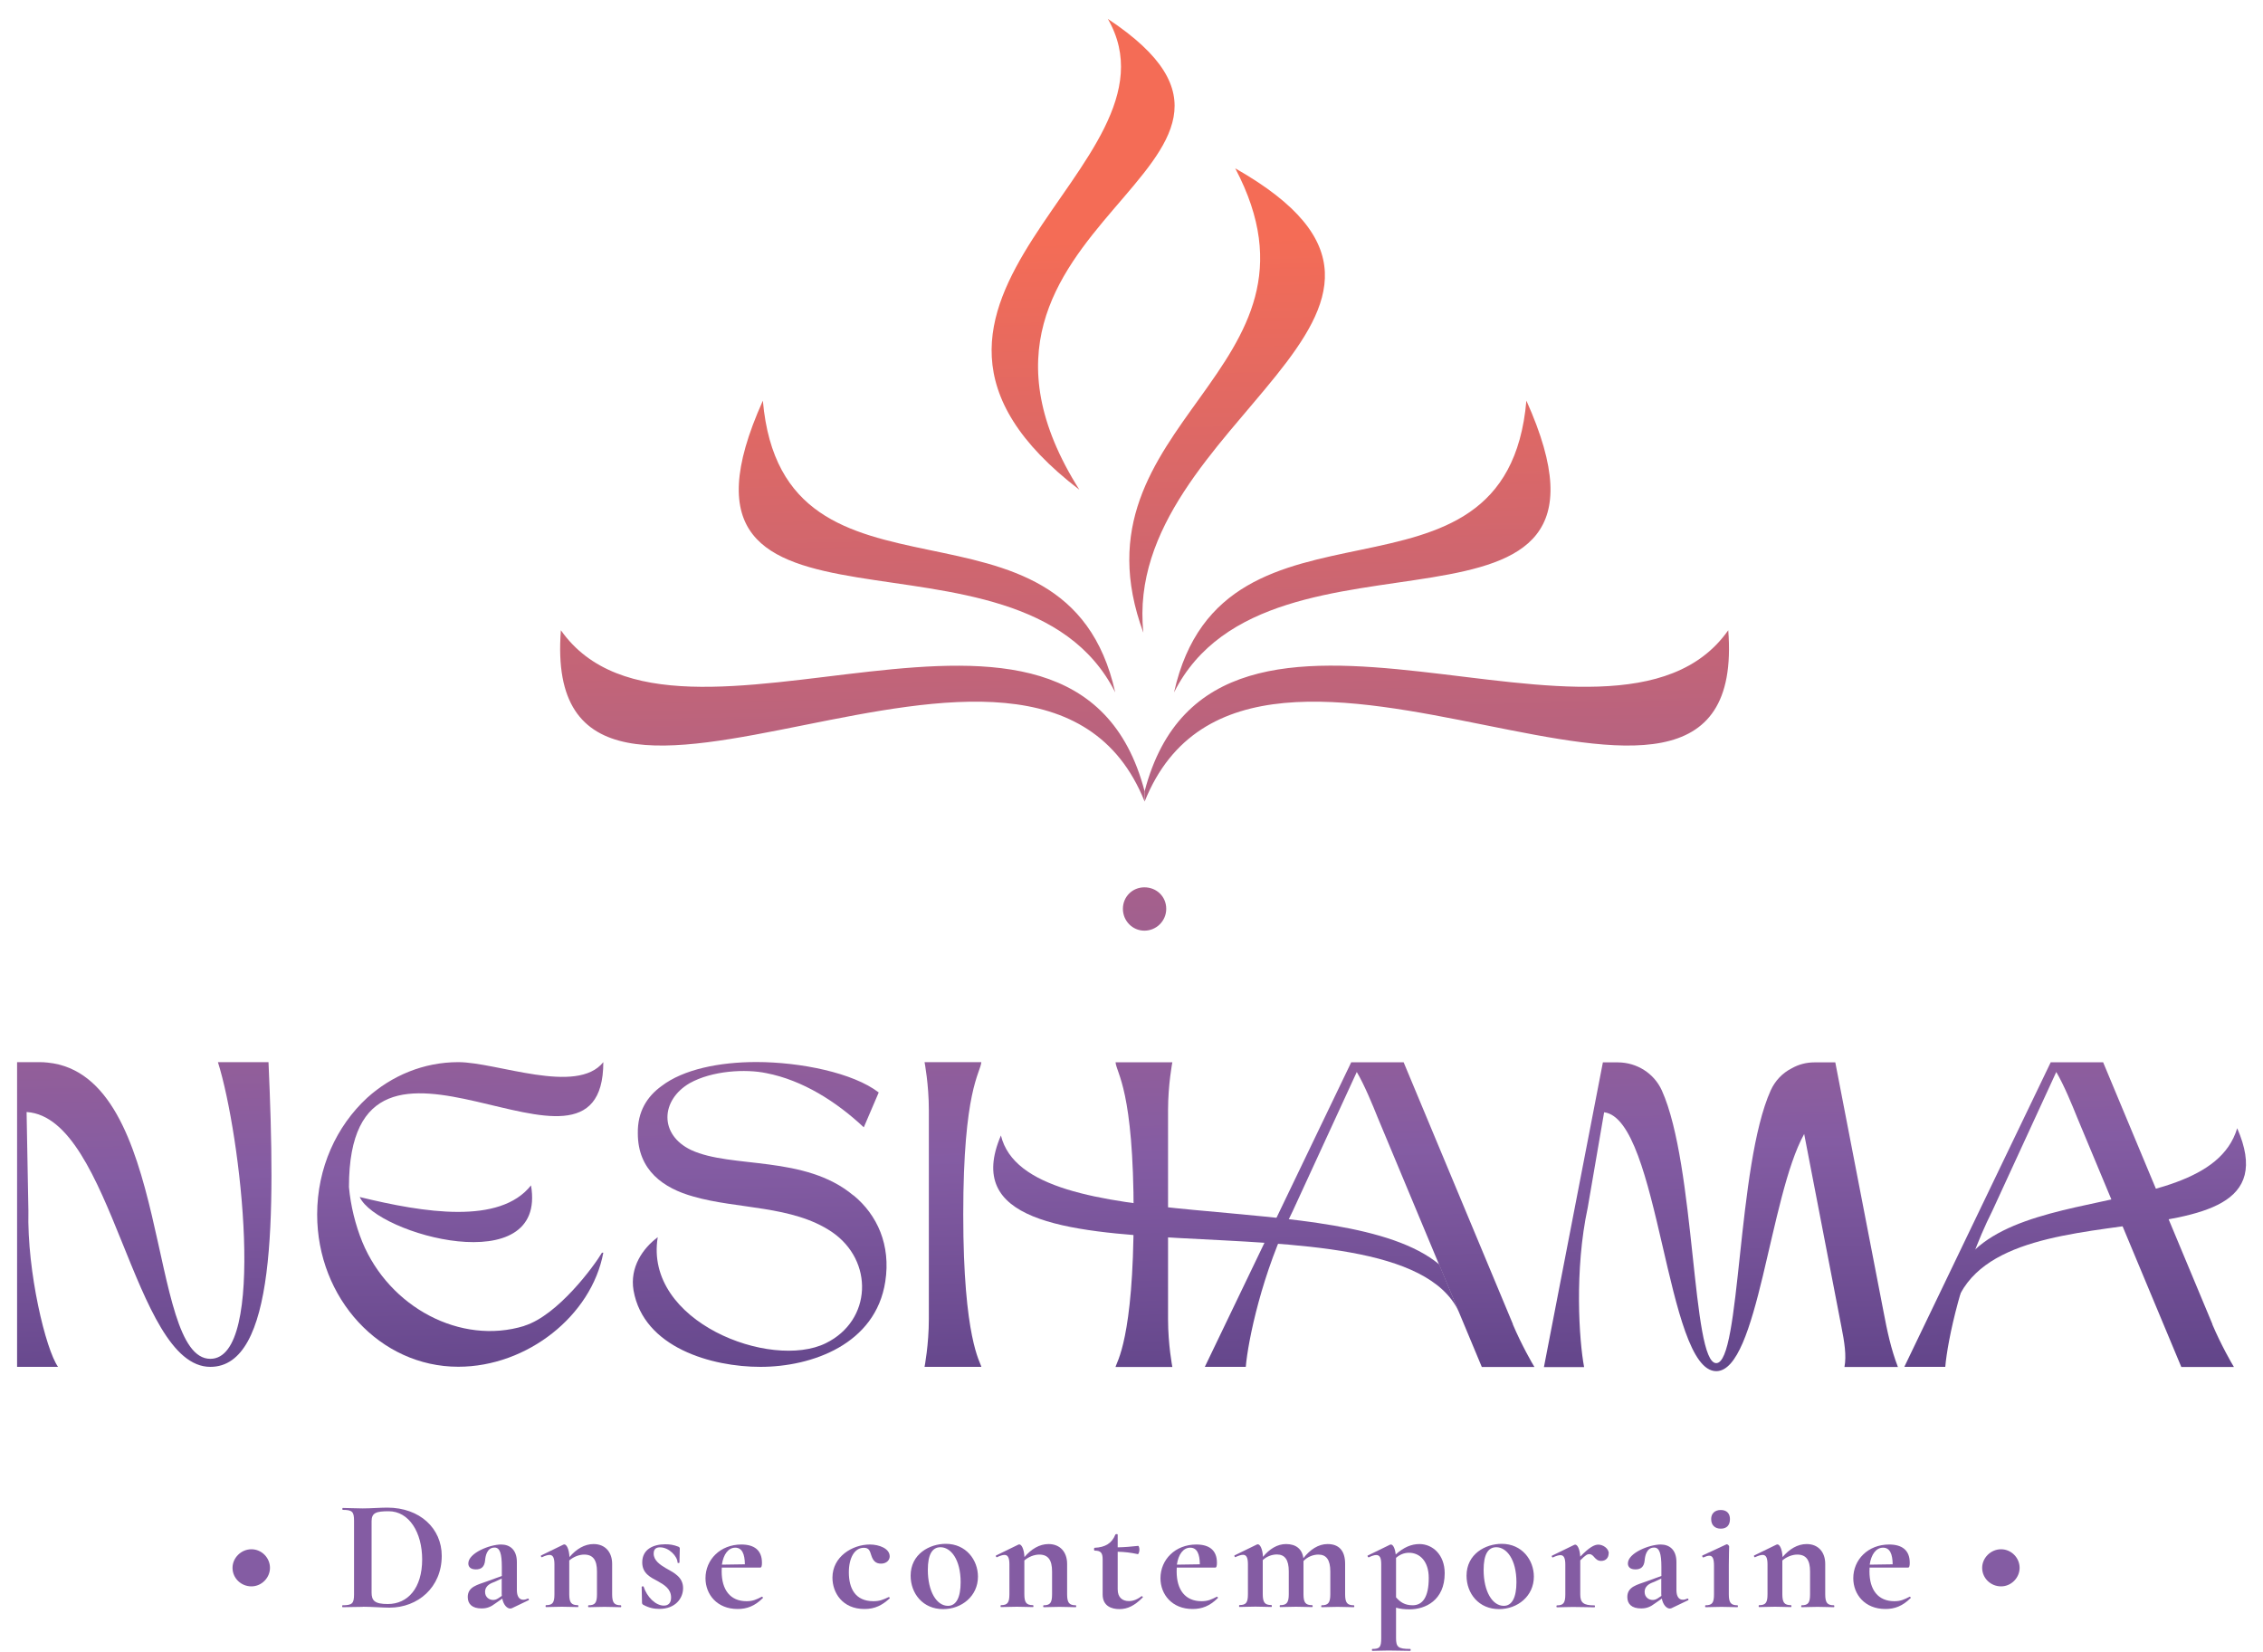 <?xml version="1.0" encoding="UTF-8"?> <svg xmlns="http://www.w3.org/2000/svg" xmlns:xlink="http://www.w3.org/1999/xlink" version="1.2" viewBox="0 0 200 146"><defs><linearGradient id="Dégradé_sans_nom_12" data-name="Dégradé sans nom 12" x1="82.03" y1="-2.25" x2="85.2" y2="156.39" gradientUnits="userSpaceOnUse"><stop offset=".15" stop-color="#f46c56"></stop><stop offset=".33" stop-color="#cf666f"></stop><stop offset=".66" stop-color="#845ca3"></stop><stop offset="1" stop-color="#2a1f60"></stop></linearGradient><linearGradient id="Dégradé_sans_nom_12-2" data-name="Dégradé sans nom 12" x1="98.9" y1="-2.58" x2="102.07" y2="156.05" xlink:href="#Dégradé_sans_nom_12"></linearGradient><linearGradient id="Dégradé_sans_nom_12-3" data-name="Dégradé sans nom 12" x1="37.27" y1="-1.35" x2="40.44" y2="157.28" xlink:href="#Dégradé_sans_nom_12"></linearGradient><linearGradient id="Dégradé_sans_nom_12-4" data-name="Dégradé sans nom 12" x1="38.64" y1="-1.38" x2="41.81" y2="157.26" xlink:href="#Dégradé_sans_nom_12"></linearGradient><linearGradient id="Dégradé_sans_nom_12-5" data-name="Dégradé sans nom 12" x1="10.5" y1="-.82" x2="13.67" y2="157.82" xlink:href="#Dégradé_sans_nom_12"></linearGradient><linearGradient id="Dégradé_sans_nom_12-6" data-name="Dégradé sans nom 12" x1="64.83" y1="-1.9" x2="68" y2="156.73" xlink:href="#Dégradé_sans_nom_12"></linearGradient><linearGradient id="Dégradé_sans_nom_12-7" data-name="Dégradé sans nom 12" x1="118.58" y1="-2.98" x2="121.75" y2="155.66" xlink:href="#Dégradé_sans_nom_12"></linearGradient><linearGradient id="Dégradé_sans_nom_12-8" data-name="Dégradé sans nom 12" x1="106.1" y1="-2.73" x2="109.27" y2="155.91" xlink:href="#Dégradé_sans_nom_12"></linearGradient><linearGradient id="Dégradé_sans_nom_12-9" data-name="Dégradé sans nom 12" x1="183.04" y1="-4.27" x2="186.22" y2="154.37" xlink:href="#Dégradé_sans_nom_12"></linearGradient><linearGradient id="Dégradé_sans_nom_12-10" data-name="Dégradé sans nom 12" x1="180.37" y1="-4.21" x2="183.54" y2="154.42" xlink:href="#Dégradé_sans_nom_12"></linearGradient><linearGradient id="Dégradé_sans_nom_12-11" data-name="Dégradé sans nom 12" x1="149.6" y1="-3.6" x2="152.78" y2="155.04" xlink:href="#Dégradé_sans_nom_12"></linearGradient><linearGradient id="Dégradé_sans_nom_12-12" data-name="Dégradé sans nom 12" x1="95.27" y1="-2.51" x2="98.45" y2="156.12" xlink:href="#Dégradé_sans_nom_12"></linearGradient><linearGradient id="Dégradé_sans_nom_12-13" data-name="Dégradé sans nom 12" x1="107.66" y1="-2.76" x2="110.83" y2="155.88" xlink:href="#Dégradé_sans_nom_12"></linearGradient><linearGradient id="Dégradé_sans_nom_12-14" data-name="Dégradé sans nom 12" x1="74.02" y1="-2.09" x2="77.19" y2="156.55" xlink:href="#Dégradé_sans_nom_12"></linearGradient><linearGradient id="Dégradé_sans_nom_12-15" data-name="Dégradé sans nom 12" x1="80.83" y1="-2.22" x2="84" y2="156.41" xlink:href="#Dégradé_sans_nom_12"></linearGradient><linearGradient id="Dégradé_sans_nom_12-16" data-name="Dégradé sans nom 12" x1="125.64" y1="-3.12" x2="128.82" y2="155.52" xlink:href="#Dégradé_sans_nom_12"></linearGradient><linearGradient id="Dégradé_sans_nom_12-17" data-name="Dégradé sans nom 12" x1="119.29" y1="-2.99" x2="122.46" y2="155.64" xlink:href="#Dégradé_sans_nom_12"></linearGradient><linearGradient id="Dégradé_sans_nom_12-18" data-name="Dégradé sans nom 12" x1="99.5" y1="-2.6" x2="102.67" y2="156.04" xlink:href="#Dégradé_sans_nom_12"></linearGradient></defs><g><g id="Calque_1"><g><g><path d="M86.73,120.8h-5.02s.38-1.96.38-4.23v-18.47c0-2.27-.38-4.23-.38-4.23h5.02c-.1,1-1.6,2.44-1.6,13.46s1.53,13.06,1.6,13.47Z" fill="url(#Dégradé_sans_nom_12)"></path><path d="M100.19,107.34c0-11.03-1.51-12.46-1.6-13.46h5.02s-.38,1.96-.38,4.23v18.47c0,2.27.38,4.23.38,4.23h-5.02c.07-.41,1.6-2.44,1.6-13.47Z" fill="url(#Dégradé_sans_nom_12-2)"></path><g><path d="M31.79,105.79c1.52,3.33,16.59,7.45,15.14-1.03-2.76,3.49-9.45,2.42-15.14,1.03" fill="url(#Dégradé_sans_nom_12-3)"></path><path d="M46.34,117.18c-5.63,1.73-11.94-1.65-14.32-7.42-.61-1.5-1.03-3.19-1.18-4.85,0-18.91,22.48,2.42,22.48-11.04-2.34,2.93-9.4,0-12.82,0-3.06,0-5.88,1.19-8.05,3.15-2.71,2.5-4.42,6.19-4.42,10.31,0,7.42,5.56,13.46,12.47,13.46,6.09,0,11.78-4.51,12.82-10.08h-.12c-.68,1.16-3.9,5.54-6.86,6.46Z" fill="url(#Dégradé_sans_nom_12-4)"></path></g><path d="M23.72,93.87h-4.46c2.03,6.43,4.33,26.22-.67,26.22-5.62,0-3.38-25.07-14.37-26.18-.24-.03-.5-.04-.77-.04h-1.94,0s0,0,0,0v26.93h3.62c-1.08-1.51-2.75-8.38-2.62-13.79l-.16-8.73s.02,0,.03,0c7.58.52,9.37,22.52,16.21,22.52,5.75,0,5.75-13.12,5.14-26.93Z" fill="url(#Dégradé_sans_nom_12-5)"></path><path d="M75.41,105.64c-4.28-3.58-10.76-2.35-14.32-4-2.85-1.35-2.71-4.41-.14-5.91,2-1.12,4.95-1.27,6.77-.89,3.21.62,6.2,2.52,8.62,4.79l1.32-3.08c-2.24-1.73-6.9-2.69-10.82-2.69-3.28,0-6.45.65-8.37,2.12-1.28.92-2.14,2.27-2.1,4.19,0,3.27,2.28,4.85,4.92,5.58,3.88,1.12,8.73.77,12.22,3.12,3.74,2.54,3.56,7.84-.53,9.84-4.85,2.39-16.08-1.89-14.85-9.37-1.34,1-2.48,2.67-2.14,4.7.89,5.08,6.94,6.76,11.21,6.76,4.56,0,10.19-2,11.04-7.54.5-3.23-.71-5.89-2.81-7.62Z" fill="url(#Dégradé_sans_nom_12-6)"></path><path d="M133.71,117.03l-9.66-23.15h-3.74,0s-.89,0-.89,0h0s0,0,0,0h0s-12.94,26.92-12.94,26.92h3.62c.19-2.28,1.44-8.38,4.16-13.79l5.65-12.27c.69,1.17,1.42,2.96,1.85,4.03l9.2,22.04h4.65c-.15-.23-1.15-1.97-1.91-3.77Z" fill="url(#Dégradé_sans_nom_12-7)"></path><path d="M128.92,115.9c-5.53-11.59-46.91-.52-40.46-15.55,2.28,9.41,30.28,4.34,38.74,11.4l1.72,4.15Z" fill="url(#Dégradé_sans_nom_12-8)"></path><path d="M172.35,117.8c.7-14.76,31.37-4.32,25.37-18.09-2.86,9.56-26.68,3.19-25.54,17.6" fill="url(#Dégradé_sans_nom_12-9)"></path><path d="M195.53,117.03l-9.66-23.15h-3.74,0s-.89,0-.89,0h0s0,0,0,0h0s-12.94,26.92-12.94,26.92h3.62c.19-2.28,1.44-8.38,4.16-13.79l5.65-12.27c.69,1.17,1.42,2.96,1.85,4.03l9.2,22.04h4.65c-.15-.23-1.15-1.97-1.91-3.77Z" fill="url(#Dégradé_sans_nom_12-10)"></path><path d="M167.73,120.8c-.61-1.58-.95-3.2-1.26-4.84l-4.27-22.07h-1.85c-.71,0-1.4.18-2.01.53-.81.41-1.46,1.09-1.85,1.95-3,6.66-2.64,24.1-4.81,24.1s-1.81-17.44-4.81-24.1c-.69-1.52-2.21-2.47-3.87-2.48h-.47,0s-.87,0-.87,0l-5.21,26.93h3.55c-.44-2.33-.87-8.56.32-14.09l1.45-8.43c4.91.61,5.46,22.88,9.91,22.88,3.69,0,4.7-15.45,7.77-20.96l3.28,16.98c.28,1.41.47,2.61.28,3.61h4.73Z" fill="url(#Dégradé_sans_nom_12-11)"></path></g><g><g><path d="M97.91,1.67c7.46,12.96-24.28,24.94-2.52,41.61-14.96-23.72,22.21-28.55,2.52-41.61Z" fill="url(#Dégradé_sans_nom_12-12)"></path><path d="M109.17,14.88c9.45,17.94-15.02,22.36-8.12,41.04-1.97-18.62,30.55-28.31,8.12-41.04Z" fill="url(#Dégradé_sans_nom_12-13)"></path><path d="M101.16,70.84c-9.48-23.65-53.59,10.68-51.59-15.14,10.15,14.42,45.41-9.43,51.59,14.24" fill="url(#Dégradé_sans_nom_12-14)"></path><path d="M67.42,35.41c1.78,20.3,26.79,6.24,31.14,25.78-8.47-16.81-41.96-1.7-31.14-25.78Z" fill="url(#Dégradé_sans_nom_12-15)"></path><path d="M101.16,70.84c9.48-23.65,53.58,10.68,51.58-15.14-10.15,14.42-45.4-9.44-51.58,14.23" fill="url(#Dégradé_sans_nom_12-16)"></path><path d="M134.9,35.41c-1.78,20.3-26.79,6.24-31.14,25.78,8.47-16.81,41.96-1.7,31.14-25.78Z" fill="url(#Dégradé_sans_nom_12-17)"></path></g><path d="M101.14,78.42c-1.06,0-1.9.83-1.9,1.9s.85,1.93,1.9,1.93,1.93-.85,1.93-1.93-.85-1.9-1.93-1.9Z" fill="url(#Dégradé_sans_nom_12-18)"></path></g></g><g><path d="M20.55,138.56c0-.88.76-1.64,1.67-1.64s1.64.76,1.64,1.64-.74,1.64-1.64,1.64-1.67-.71-1.67-1.64Z" fill="#845ca3"></path><path d="M32.06,142.01c-.67,0-1.3.03-1.79.03-.04,0-.04-.17,0-.17.85,0,1.02-.15,1.02-.97v-6.49c0-.8-.15-.97-.99-.97-.06,0-.06-.17,0-.17.49,0,1.09.04,1.76.04s1.58-.07,2.16-.07c2.9,0,4.82,1.85,4.82,4.26,0,2.8-2.12,4.58-4.62,4.58-.6,0-1.61-.08-2.35-.08ZM37.31,137.82c0-2.38-1.15-4.26-2.96-4.26-1.09,0-1.51.13-1.51.88v6.3c0,.7.25,1.02,1.43,1.02,1.76,0,3.04-1.39,3.04-3.95Z" fill="#845ca3"></path><path d="M46.68,141.44l-1.44.69s-.08.03-.14.03c-.28,0-.6-.31-.71-.88l-.6.42c-.42.32-.76.45-1.23.45-.83,0-1.22-.39-1.22-1.01,0-.92.87-1.08,1.75-1.4l1.26-.46v-.8c0-1.18-.17-1.71-.64-1.71-.7,0-.81.8-.84,1.15-.06.57-.35.78-.81.78-.49,0-.67-.24-.67-.53,0-.91,1.88-1.67,2.9-1.67.77,0,1.39.46,1.39,1.55v2.48c0,.55.21.85.56.85.13,0,.25-.03.41-.1.07-.03.14.11.06.15ZM44.35,141.03c-.01-.06-.01-.11-.01-.18v-1.34l-.6.28c-.24.1-.87.27-.87.9,0,.49.39.71.71.71.14,0,.27-.03.46-.15l.31-.21Z" fill="#845ca3"></path><path d="M54.84,142.04c-.38,0-.87-.03-1.42-.03s-1.02.03-1.4.03c-.06,0-.06-.17,0-.17.57,0,.74-.22.74-.97v-2.02c0-1.01-.35-1.49-1.13-1.49-.45,0-.95.2-1.32.52v2.98c0,.74.18.97.76.97.06,0,.06.17,0,.17-.38,0-.87-.03-1.41-.03s-1.04.03-1.4.03c-.06,0-.06-.17,0-.17.58,0,.74-.22.74-.97v-2.63c0-.58-.13-.84-.43-.84-.17,0-.39.07-.67.2-.07.04-.13-.14-.08-.15l1.95-.95s.07-.03.1-.03c.2,0,.42.39.46,1.12.59-.7,1.32-1.15,2.13-1.15,1.04,0,1.64.73,1.64,1.75v2.69c0,.74.18.97.76.97.06,0,.06.17,0,.17Z" fill="#845ca3"></path><path d="M58.9,138.62c.69.39,1.47.77,1.47,1.74,0,.91-.7,1.83-2.09,1.83-.48,0-.92-.08-1.46-.38-.04-.04-.08-.08-.08-.17l-.03-1.39c0-.06.15-.07.17-.03.29.91,1.06,1.68,1.79,1.68.38,0,.64-.22.64-.71,0-.77-.6-1.12-1.16-1.44-.66-.35-1.39-.69-1.39-1.67,0-1.18,1.01-1.6,2.03-1.6.41,0,.71.04,1.16.21.08.03.13.1.13.15,0,.38-.03.76-.03,1.25,0,.06-.17.06-.17,0,0-.52-.74-1.34-1.54-1.34-.27,0-.57.08-.57.55,0,.6.53.97,1.12,1.32Z" fill="#845ca3"></path><path d="M67.4,141.25c-.7.69-1.39.95-2.21.95-1.82,0-2.84-1.29-2.84-2.72,0-1.64,1.3-2.98,3.17-2.98,1.11,0,1.82.48,1.82,1.61,0,.25-.03.43-.15.43h-3.4c-.01.11-.01.22-.01.34,0,1.63.76,2.63,2.2,2.63.56,0,.87-.15,1.34-.39.04-.04.14.07.1.13ZM63.8,138.28l2.03-.03c-.01-.9-.24-1.47-.85-1.47s-1.05.59-1.18,1.5Z" fill="#845ca3"></path><path d="M73.57,139.43c0-1.86,1.76-2.93,3.31-2.93.81,0,1.75.35,1.75,1.05,0,.32-.27.64-.77.64-.46,0-.7-.25-.85-.71-.14-.45-.22-.69-.67-.69-.81,0-1.32.88-1.32,2.17,0,1.41.56,2.55,2.17,2.55.56,0,.87-.14,1.34-.36.04-.03.14.07.1.11-.66.6-1.29.94-2.23.94-1.95,0-2.83-1.44-2.83-2.77Z" fill="#845ca3"></path><path d="M80.48,139.26c0-1.93,1.68-2.82,3.11-2.82,1.79,0,2.84,1.43,2.84,2.9,0,1.72-1.44,2.87-3.08,2.87-1.78,0-2.87-1.37-2.87-2.96ZM84.9,139.84c0-2.04-.88-3.1-1.78-3.1-.73,0-1.12.64-1.12,2,0,1.92.78,3.18,1.78,3.18.74,0,1.12-.76,1.12-2.09Z" fill="#845ca3"></path><path d="M95.06,142.04c-.38,0-.87-.03-1.42-.03s-1.02.03-1.4.03c-.06,0-.06-.17,0-.17.57,0,.74-.22.74-.97v-2.02c0-1.01-.35-1.49-1.13-1.49-.45,0-.95.2-1.32.52v2.98c0,.74.18.97.76.97.06,0,.06.17,0,.17-.38,0-.87-.03-1.42-.03s-1.04.03-1.4.03c-.06,0-.06-.17,0-.17.57,0,.74-.22.74-.97v-2.63c0-.58-.13-.84-.43-.84-.17,0-.39.07-.67.2-.07.04-.13-.14-.08-.15l1.95-.95s.07-.03.1-.03c.2,0,.42.39.46,1.12.59-.7,1.32-1.15,2.13-1.15,1.04,0,1.64.73,1.64,1.75v2.69c0,.74.18.97.76.97.06,0,.06.17,0,.17Z" fill="#845ca3"></path><path d="M100.97,141.2c-.69.69-1.3,1.01-2.04,1.01-.69,0-1.48-.27-1.48-1.29v-3.11c0-.59-.18-.77-.71-.77-.07,0-.07-.25,0-.25.95-.04,1.53-.41,1.83-1.16.03-.07.21-.07.21,0v1.12c.59-.01,1.16-.06,1.82-.13.04,0,.1.17.1.34,0,.18-.08.42-.15.39-.6-.13-1.16-.2-1.77-.21v3.32c0,.74.43,1.04,1,1.04.43,0,.83-.21,1.09-.42.06-.06.18.07.11.13Z" fill="#845ca3"></path><path d="M107.61,141.25c-.7.69-1.39.95-2.21.95-1.82,0-2.84-1.29-2.84-2.72,0-1.64,1.3-2.98,3.17-2.98,1.11,0,1.82.48,1.82,1.61,0,.25-.03.43-.15.43h-3.4c-.01.11-.01.22-.01.34,0,1.63.76,2.63,2.2,2.63.56,0,.87-.15,1.34-.39.04-.04.14.07.1.13ZM104.01,138.28l2.03-.03c-.01-.9-.24-1.47-.85-1.47s-1.05.59-1.18,1.5Z" fill="#845ca3"></path><path d="M119.63,142.04c-.38,0-.87-.03-1.42-.03s-1.02.03-1.4.03c-.06,0-.06-.17,0-.17.57,0,.76-.22.76-.97v-2.02c0-1.01-.34-1.49-1.05-1.49-.48,0-.98.21-1.32.57v2.93c0,.74.18.97.76.97.07,0,.07.17,0,.17-.38,0-.87-.03-1.42-.03s-1.02.03-1.4.03c-.06,0-.06-.17,0-.17.57,0,.76-.22.76-.97v-2.02c0-1.01-.34-1.49-1.05-1.49-.45,0-.91.18-1.25.5v3c0,.74.18.97.76.97.06,0,.06.17,0,.17-.38,0-.87-.03-1.41-.03s-1.04.03-1.4.03c-.06,0-.06-.17,0-.17.58,0,.74-.22.74-.97v-2.63c0-.58-.13-.84-.43-.84-.17,0-.39.07-.67.2-.07.04-.13-.14-.08-.15l1.95-.95s.07-.03.1-.03c.2,0,.42.39.46,1.11.57-.69,1.26-1.13,2.04-1.13.87,0,1.42.43,1.53,1.25.59-.76,1.32-1.25,2.14-1.25.98,0,1.55.56,1.55,1.75v2.69c0,.74.18.97.76.97.07,0,.07.17,0,.17Z" fill="#845ca3"></path><path d="M123.38,142.07v2.69c0,.8.18.97,1.25.97.06,0,.06.17,0,.17-.53,0-1.19-.03-1.92-.03-.53,0-1.04.03-1.42.03-.06,0-.06-.17,0-.17.66,0,.78-.17.78-.97v-6.49c0-.58-.11-.84-.45-.84-.15,0-.38.07-.64.2-.07.04-.15-.14-.11-.15l1.99-.97s.06-.01.07-.01c.17,0,.36.31.42.88.71-.64,1.39-.92,2.1-.92,1.16,0,2.23.94,2.23,2.58,0,2.4-1.72,3.19-3.1,3.19-.48,0-.83-.04-1.21-.15ZM123.38,137.68v3.49c.36.41.76.7,1.47.7.88,0,1.42-.73,1.42-2.41,0-1.49-.8-2.23-1.74-2.23-.46,0-.83.17-1.15.45Z" fill="#845ca3"></path><path d="M129.61,139.26c0-1.93,1.68-2.82,3.11-2.82,1.79,0,2.84,1.43,2.84,2.9,0,1.72-1.44,2.87-3.08,2.87-1.78,0-2.87-1.37-2.87-2.96ZM134.02,139.84c0-2.04-.88-3.1-1.78-3.1-.73,0-1.12.64-1.12,2,0,1.92.78,3.18,1.78,3.18.74,0,1.12-.76,1.12-2.09Z" fill="#845ca3"></path><path d="M142.17,137.28c0,.39-.25.67-.66.67-.59,0-.62-.6-1.05-.6-.17,0-.32.07-.8.55v3.01c0,.74.29.97,1.25.97.07,0,.07.17,0,.17-.5,0-1.16-.03-1.91-.03-.53,0-1.04.03-1.4.03-.06,0-.06-.17,0-.17.57,0,.74-.22.74-.97v-2.63c0-.58-.13-.84-.43-.84-.17,0-.39.07-.67.2-.07.04-.13-.14-.08-.15l1.95-.95s.07-.03.1-.03c.2,0,.41.38.45,1.06.8-.83,1.25-1.06,1.6-1.06.39,0,.92.32.92.78Z" fill="#845ca3"></path><path d="M149.16,141.44l-1.44.69s-.08.03-.14.03c-.28,0-.6-.31-.71-.88l-.6.42c-.42.32-.76.45-1.23.45-.83,0-1.22-.39-1.22-1.01,0-.92.87-1.08,1.75-1.4l1.26-.46v-.8c0-1.18-.17-1.71-.64-1.71-.7,0-.81.8-.84,1.15-.06.57-.35.78-.81.78-.49,0-.67-.24-.67-.53,0-.91,1.88-1.67,2.9-1.67.77,0,1.39.46,1.39,1.55v2.48c0,.55.21.85.56.85.13,0,.25-.03.41-.1.07-.03.14.11.06.15ZM146.83,141.03c-.01-.06-.01-.11-.01-.18v-1.34l-.6.28c-.24.1-.87.27-.87.9,0,.49.39.71.71.71.14,0,.27-.03.46-.15l.31-.21Z" fill="#845ca3"></path><path d="M150.74,141.87c.58,0,.74-.22.74-.97v-2.51c0-.62-.11-.9-.42-.9-.13,0-.31.06-.52.15-.07.03-.14-.15-.08-.17l2.11-.98s.03-.01.04-.01c.1,0,.21.13.21.2,0,.22-.03.71-.03,1.68v2.54c0,.74.18.97.76.97.06,0,.06.17,0,.17-.38,0-.87-.03-1.41-.03s-1.04.03-1.4.03c-.06,0-.06-.17,0-.17ZM151.23,134.25c0-.49.32-.8.85-.8s.81.31.81.8c0,.55-.29.85-.81.85s-.85-.31-.85-.85Z" fill="#845ca3"></path><path d="M162.05,142.04c-.38,0-.87-.03-1.42-.03s-1.02.03-1.4.03c-.06,0-.06-.17,0-.17.57,0,.74-.22.74-.97v-2.02c0-1.01-.35-1.49-1.13-1.49-.45,0-.95.2-1.32.52v2.98c0,.74.18.97.76.97.06,0,.06.17,0,.17-.38,0-.87-.03-1.41-.03s-1.04.03-1.4.03c-.06,0-.06-.17,0-.17.58,0,.74-.22.74-.97v-2.63c0-.58-.13-.84-.43-.84-.17,0-.39.07-.67.2-.07.04-.13-.14-.08-.15l1.95-.95s.07-.03.1-.03c.2,0,.42.39.46,1.12.59-.7,1.32-1.15,2.13-1.15,1.04,0,1.64.73,1.64,1.75v2.69c0,.74.18.97.76.97.06,0,.06.17,0,.17Z" fill="#845ca3"></path><path d="M168.84,141.25c-.7.69-1.39.95-2.21.95-1.82,0-2.84-1.29-2.84-2.72,0-1.64,1.3-2.98,3.17-2.98,1.11,0,1.82.48,1.82,1.61,0,.25-.03.43-.15.43h-3.4c-.01.11-.01.22-.01.34,0,1.63.76,2.63,2.2,2.63.56,0,.87-.15,1.34-.39.04-.04.14.07.1.13ZM165.24,138.28l2.03-.03c-.01-.9-.24-1.47-.85-1.47s-1.05.59-1.18,1.5Z" fill="#845ca3"></path><path d="M175.18,138.56c0-.88.76-1.64,1.67-1.64s1.64.76,1.64,1.64-.74,1.64-1.64,1.64-1.67-.71-1.67-1.64Z" fill="#845ca3"></path></g></g></g></svg> 
